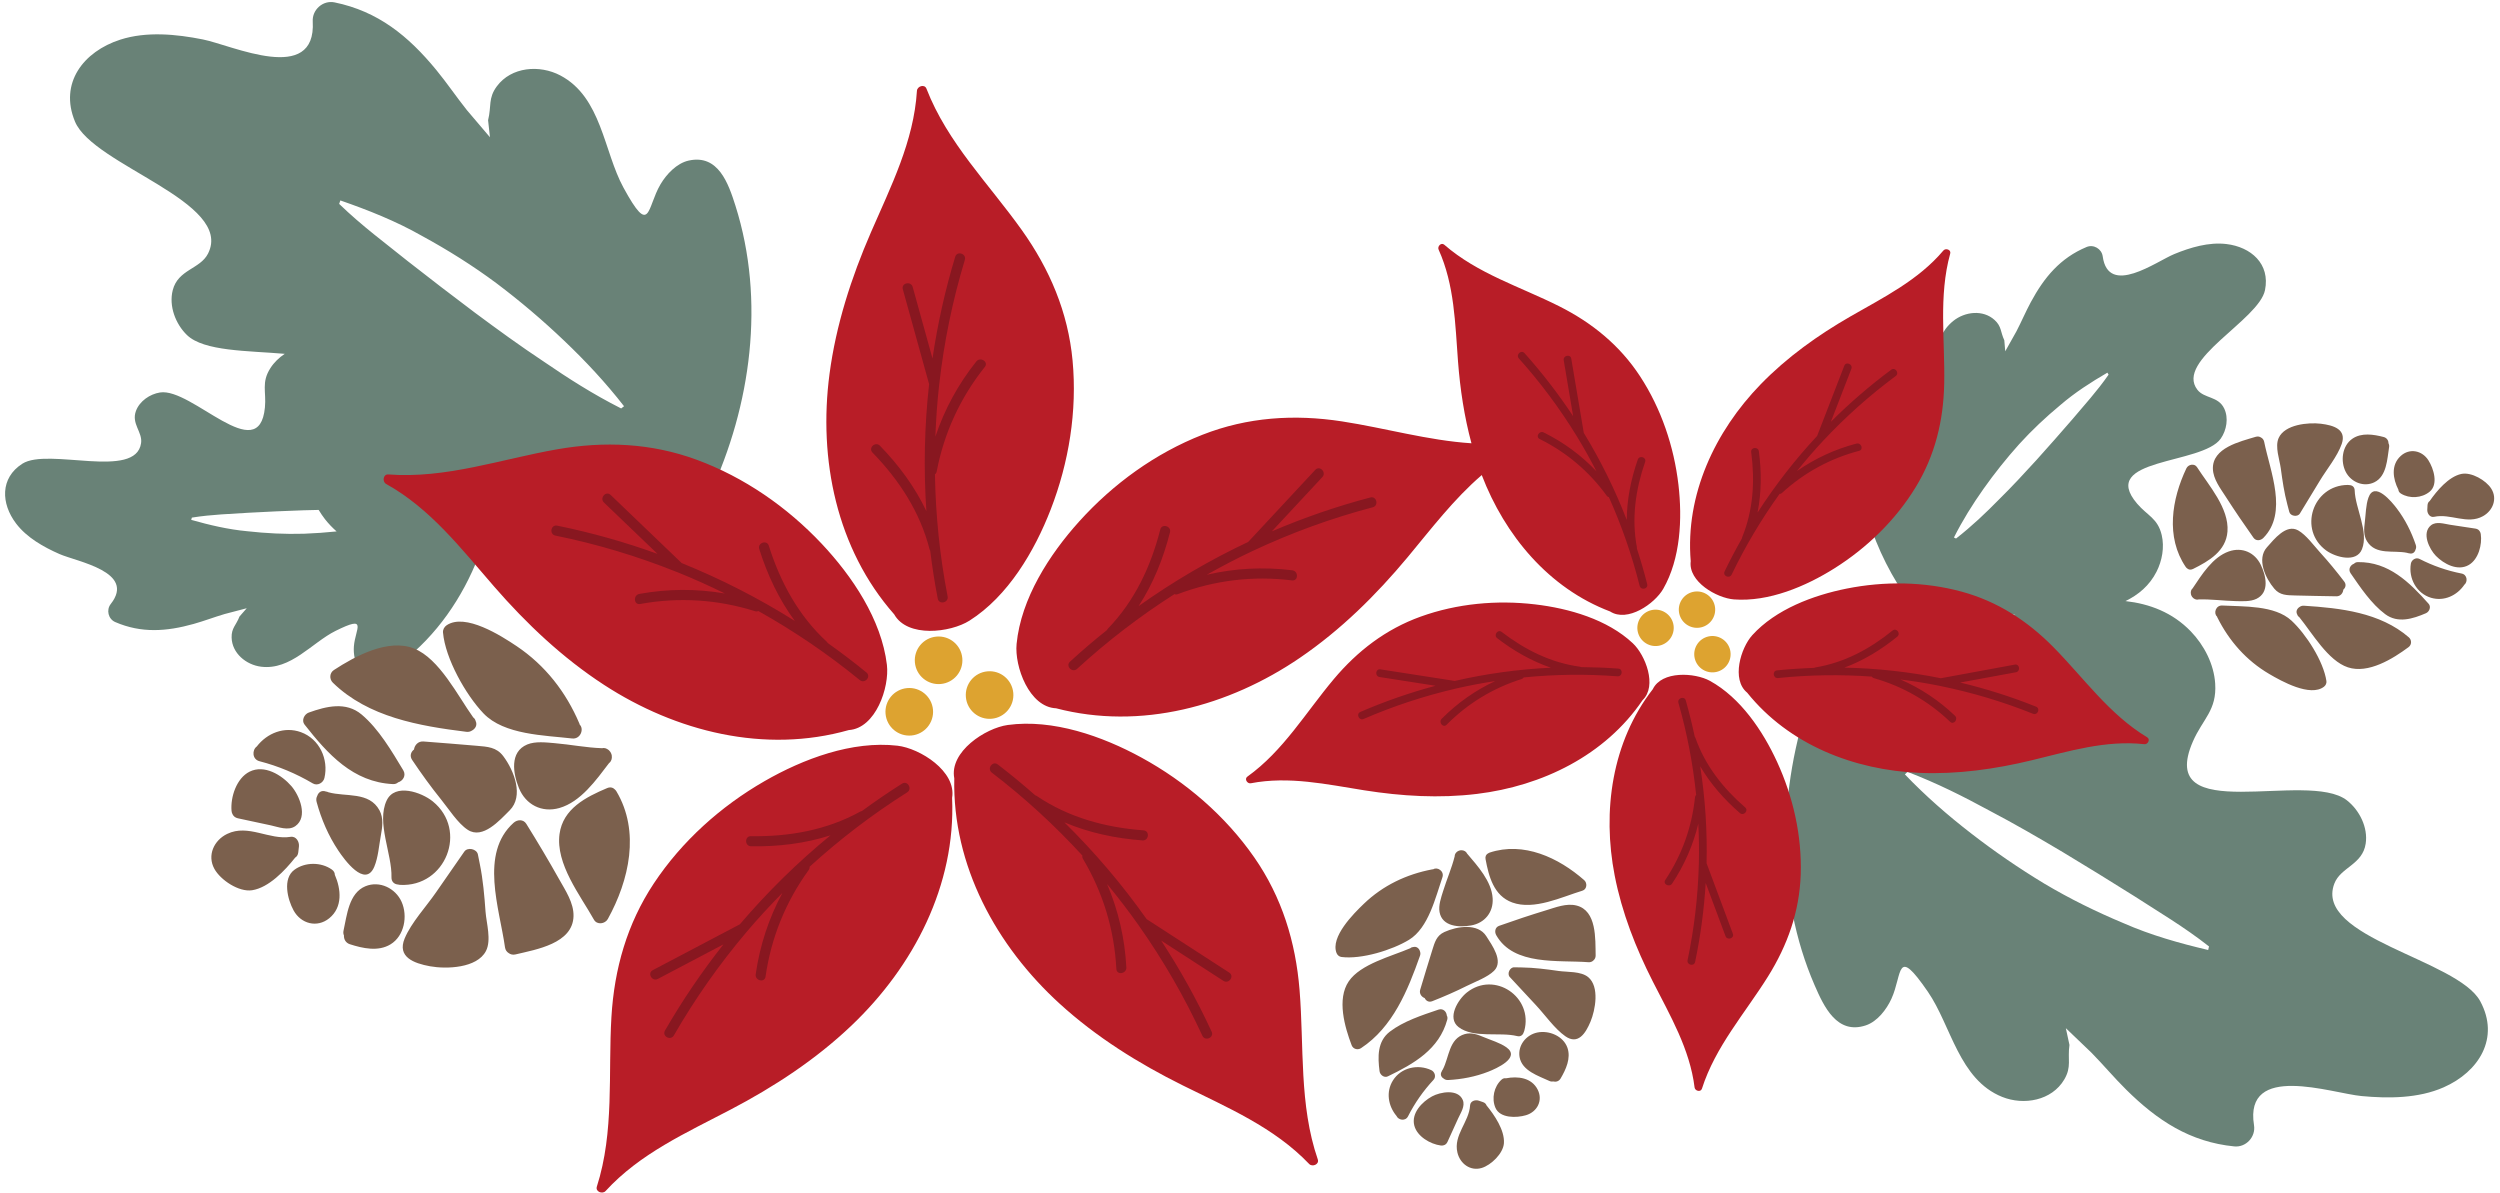 <?xml version="1.0" encoding="UTF-8"?><svg xmlns="http://www.w3.org/2000/svg" xmlns:xlink="http://www.w3.org/1999/xlink" height="235.2" preserveAspectRatio="xMidYMid meet" version="1.0" viewBox="-1.0 -0.4 493.0 235.2" width="493.0" zoomAndPan="magnify"><defs><clipPath id="a"><path d="M 74 16 L 423 16 L 423 234.77 L 74 234.77 Z M 74 16"/></clipPath><clipPath id="b"><path d="M 40 83 L 490.852 83 L 490.852 231 L 40 231 Z M 40 83"/></clipPath></defs><g><g id="change1_1"><path d="M 434.453 186.941 C 428.781 185.602 423.133 184.016 417.781 181.66 C 412.395 179.41 407.141 176.828 402.125 173.84 C 397.129 170.816 392.309 167.516 387.699 163.941 C 383.086 160.375 378.688 156.539 374.645 152.312 L 375.16 151.812 C 381.035 154.062 386.18 156.668 391.188 159.387 C 396.234 162.027 401.039 164.82 405.805 167.652 C 410.551 170.516 415.25 173.395 420.004 176.395 C 424.754 179.48 429.609 182.309 434.617 186.238 Z M 384.727 105.801 L 384.316 105.594 C 386.008 102.234 387.988 99.055 390.156 95.992 C 392.32 92.934 394.664 89.996 397.168 87.203 C 399.691 84.426 402.434 81.852 405.324 79.457 C 408.172 77.008 411.348 74.969 414.578 73.086 L 414.812 73.484 C 412.473 76.84 410.016 79.488 407.68 82.277 C 405.32 85.012 402.973 87.664 400.59 90.316 C 398.191 92.949 395.766 95.566 393.156 98.141 C 390.59 100.75 387.914 103.316 384.727 105.801 Z M 488.105 197.047 C 483.641 188.789 455.262 184.527 459.332 173.848 C 460.562 170.613 464.887 170.145 465.516 165.953 C 465.996 162.762 464.281 159.367 461.816 157.434 C 454.035 151.336 424.004 162.883 431.441 145.816 C 433.391 141.344 436.176 139.691 435.836 134.406 C 435.594 130.59 433.664 126.84 431.02 124.102 C 427.418 120.375 422.914 118.676 418.141 118.133 C 420.688 116.902 422.871 115.082 424.262 112.352 C 425.371 110.176 425.855 107.508 425.289 105.113 C 424.508 101.805 422.484 101.309 420.445 98.926 C 412.672 89.832 433.301 91.297 436.938 86.086 C 438.09 84.434 438.508 82.027 437.613 80.156 C 436.438 77.699 433.695 78.219 432.328 76.465 C 427.824 70.66 444.469 62.719 445.66 56.805 C 446.707 51.633 442.902 48.301 438.039 47.723 C 434.57 47.309 430.938 48.398 427.762 49.703 C 424.246 51.148 414.75 58.18 413.652 50.145 C 413.449 48.672 411.859 47.73 410.473 48.309 C 405.273 50.484 402.113 54.289 399.477 59.184 C 398.461 61.066 397.629 63.039 396.641 64.938 C 395.906 66.25 395.168 67.562 394.434 68.875 C 394.371 68.152 394.312 67.43 394.25 66.703 C 393.461 65.023 393.738 63.988 392.336 62.707 C 390.055 60.621 386.484 61.035 384.172 62.898 C 379.57 66.609 380.633 73.398 379.062 78.379 C 376.887 85.27 376.68 81.48 374.367 78.879 C 373.395 77.781 371.84 76.652 370.285 76.617 C 366.449 76.523 365.906 80.426 365.57 83.375 C 364.148 95.895 368.484 108.594 375.789 118.617 C 376.605 119.738 377.832 119.727 378.742 119.164 C 378.953 119.062 379.152 118.941 379.32 118.793 C 384.965 119.902 390.691 120.621 396.438 120.84 C 384.172 124.066 372.395 128.965 361.215 134.938 C 360.895 134.793 360.543 134.699 360.188 134.645 C 358.578 134.219 356.746 134.762 356.043 136.797 C 349.727 155.035 349.035 175.902 356.844 193.891 C 358.684 198.129 361.262 203.688 366.934 201.805 C 369.223 201.043 371.027 198.656 371.977 196.59 C 374.234 191.664 372.824 185.93 379.191 195.195 C 383.789 201.895 385.297 212.48 393.828 215.91 C 398.117 217.633 403.621 216.629 406.066 212.488 C 407.57 209.941 406.688 208.527 407.098 205.668 C 406.859 204.562 406.621 203.461 406.383 202.355 C 408.074 203.977 409.766 205.598 411.457 207.215 C 413.785 209.59 415.922 212.145 418.289 214.484 C 424.441 220.57 430.867 224.801 439.598 225.672 C 441.922 225.902 443.859 223.781 443.492 221.496 C 441.477 209.043 458.801 215.191 464.691 215.742 C 470.008 216.242 475.91 216.215 480.883 214.023 C 487.859 210.957 492.008 204.266 488.105 197.047 Z M 121.492 80.148 C 115.883 77.309 111.031 74.191 106.328 70.973 C 101.578 67.828 97.086 64.555 92.637 61.25 C 88.207 57.914 83.828 54.57 79.406 51.098 C 75.004 47.543 70.457 44.23 65.883 39.809 L 66.117 39.125 C 71.621 41.039 77.078 43.199 82.16 46.09 C 87.285 48.879 92.246 51.988 96.93 55.477 C 101.59 58.992 106.047 62.773 110.266 66.801 C 114.488 70.82 118.473 75.09 122.059 79.707 Z M 58.957 104.852 C 55.207 104.965 51.449 104.773 47.723 104.355 C 43.98 104.008 40.309 103.137 36.707 102.117 L 36.836 101.672 C 40.875 101.027 44.484 100.957 48.117 100.707 C 51.723 100.504 55.262 100.355 58.824 100.23 C 59.828 100.199 60.832 100.176 61.84 100.156 C 62.227 100.789 62.637 101.41 63.086 101.984 C 63.793 102.887 64.566 103.676 65.375 104.398 C 63.242 104.617 61.102 104.773 58.957 104.852 Z M 134.805 31.266 C 132.449 31.785 130.41 33.977 129.254 35.938 C 126.504 40.605 127.316 46.453 121.938 36.582 C 118.047 29.449 117.637 18.762 109.496 14.477 C 105.41 12.324 99.832 12.758 96.973 16.625 C 95.219 19 95.953 20.5 95.25 23.305 C 95.371 24.426 95.496 25.547 95.621 26.668 C 94.102 24.887 92.586 23.102 91.07 21.316 C 88.996 18.715 87.137 15.953 85.023 13.383 C 79.527 6.699 73.566 1.836 64.973 0.07 C 62.684 -0.398 60.539 1.516 60.672 3.824 C 61.398 16.422 44.797 8.527 38.992 7.375 C 33.754 6.332 27.883 5.754 22.711 7.422 C 15.453 9.762 10.645 15.988 13.785 23.57 C 17.379 32.242 45.172 39.391 40.027 49.602 C 38.469 52.688 34.121 52.715 33.066 56.816 C 32.262 59.941 33.617 63.492 35.871 65.672 C 39.223 68.902 47.879 68.75 55.148 69.375 C 54.031 70.125 53.047 71.066 52.336 72.176 C 50.492 75.039 51.543 76.836 51.242 79.957 C 50.09 91.863 36.824 76 30.551 76.996 C 28.562 77.312 26.539 78.684 25.812 80.629 C 24.859 83.18 27.141 84.793 26.82 86.992 C 25.77 94.266 8.5 87.797 3.414 91.039 C -1.031 93.875 -0.793 98.93 2.168 102.832 C 4.277 105.613 7.586 107.473 10.727 108.855 C 14.211 110.383 25.859 112.34 20.84 118.707 C 19.918 119.875 20.344 121.672 21.723 122.27 C 26.898 124.504 31.828 124.137 37.184 122.641 C 39.246 122.062 41.242 121.293 43.293 120.688 C 44.746 120.305 46.203 119.926 47.66 119.543 C 47.18 120.09 46.703 120.633 46.227 121.18 C 45.562 122.914 44.625 123.434 44.676 125.332 C 44.754 128.422 47.535 130.703 50.48 131.074 C 56.344 131.812 60.496 126.34 65.172 124.012 C 71.641 120.797 69.059 123.574 68.789 127.047 C 68.676 128.508 68.945 130.41 69.992 131.551 C 72.59 134.383 75.773 132.062 78.133 130.258 C 85.113 124.906 90.203 117.473 93.375 109.312 C 107.227 107.555 120.727 103.641 133.633 98.367 C 133.938 98.547 134.277 98.672 134.629 98.762 C 136.188 99.352 138.062 99 138.973 97.047 C 147.125 79.551 149.949 58.863 144.031 40.172 C 142.637 35.766 140.641 29.973 134.805 31.266" fill="#698277"/></g><g clip-path="url(#a)" id="change2_1"><path d="M 336.199 133.867 C 333.215 132.227 326.699 131.84 324.934 135.508 C 316.848 145.895 314.945 159.555 317.414 172.25 C 318.84 179.574 321.574 186.547 324.949 193.184 C 328.355 199.883 332.234 206.457 333.172 214.051 C 333.258 214.742 334.383 215.043 334.625 214.281 C 337.273 205.973 343.113 199.43 347.66 192.148 C 351.504 185.988 353.867 179.348 354.102 172.043 C 354.348 164.422 352.613 156.738 349.434 149.828 C 346.633 143.734 342.227 137.184 336.199 133.867 Z M 422.426 144.996 C 414.953 140.5 409.938 133.301 403.91 127.191 C 398.805 122.023 392.891 118.191 385.84 116.273 C 378.48 114.27 370.605 114.18 363.148 115.672 C 356.574 116.988 349.18 119.754 344.555 124.852 C 342.27 127.375 340.383 133.625 343.543 136.195 C 351.777 146.465 364.629 151.477 377.551 152.012 C 385.008 152.32 392.422 151.273 399.656 149.527 C 406.965 147.762 414.258 145.512 421.863 146.355 C 422.555 146.434 423.105 145.406 422.426 144.996 Z M 322.91 137.676 C 325.852 134.863 323.473 128.781 320.992 126.453 C 315.977 121.738 308.387 119.57 301.73 118.785 C 294.172 117.891 286.328 118.613 279.156 121.195 C 272.281 123.672 266.691 127.969 262.02 133.527 C 256.496 140.098 252.07 147.672 244.984 152.75 C 244.336 153.215 244.965 154.191 245.652 154.062 C 253.164 152.613 260.613 154.27 268.039 155.449 C 275.395 156.613 282.867 157.062 290.277 156.156 C 303.113 154.594 315.52 148.57 322.91 137.676 Z M 340.949 117.805 C 347.812 118.32 355.082 115.242 360.758 111.672 C 367.195 107.621 372.848 102.133 376.805 95.621 C 380.602 89.375 382.254 82.52 382.398 75.262 C 382.57 66.68 381.258 58.008 383.582 49.602 C 383.797 48.836 382.688 48.469 382.238 49 C 377.305 54.848 370.465 58.234 363.945 61.98 C 357.492 65.695 351.395 70.039 346.195 75.395 C 337.191 84.676 331.316 97.156 332.41 110.273 C 331.887 114.312 337.555 117.547 340.949 117.805 Z M 255.273 194.82 C 254.504 185.348 251.797 176.527 246.34 168.676 C 240.645 160.484 232.828 153.77 224.094 148.992 C 216.398 144.785 206.656 141.344 197.734 142.566 C 193.32 143.176 186.176 147.852 187.184 153.086 C 186.805 170.305 195.473 186.137 207.977 197.539 C 215.195 204.117 223.508 209.305 232.234 213.637 C 241.043 218.012 250.246 221.891 257.16 229.129 C 257.789 229.789 259.207 229.223 258.867 228.238 C 255.16 217.445 256.184 206.016 255.273 194.82 Z M 207.266 139.277 C 223.93 143.633 241.336 138.863 255.32 129.336 C 263.395 123.836 270.363 116.953 276.598 109.465 C 281.254 103.867 285.703 98.004 291.203 93.285 C 295.762 105.172 304.398 115.59 316.516 120.184 C 319.934 122.395 325.297 118.676 326.988 115.723 C 330.414 109.754 330.766 101.863 329.992 95.207 C 329.109 87.648 326.594 80.188 322.422 73.805 C 318.422 67.691 312.949 63.246 306.457 59.984 C 298.785 56.133 290.395 53.582 283.812 47.863 C 283.211 47.34 282.406 48.18 282.691 48.816 C 285.84 55.789 285.949 63.422 286.523 70.914 C 286.941 76.352 287.754 81.762 289.172 87.016 C 280.574 86.457 272.164 84.008 263.621 82.695 C 254.23 81.254 245.023 81.844 236.121 85.336 C 226.836 88.977 218.492 95.027 211.824 102.422 C 205.949 108.938 200.348 117.617 199.473 126.578 C 199.039 131.012 201.941 139.047 207.266 139.277 Z M 175.977 146.652 C 167.035 145.621 157.367 149.27 149.762 153.645 C 141.133 158.605 133.461 165.484 127.945 173.797 C 122.656 181.77 120.141 190.645 119.574 200.129 C 118.906 211.34 120.176 222.746 116.695 233.613 C 116.379 234.605 117.809 235.145 118.422 234.469 C 125.18 227.086 134.301 223.008 143.012 218.445 C 151.645 213.93 159.844 208.566 166.918 201.832 C 179.176 190.164 187.5 174.152 186.754 156.945 C 187.648 151.691 180.402 147.164 175.977 146.652 Z M 166.383 143.57 C 171.699 143.223 174.426 135.129 173.898 130.703 C 172.832 121.766 167.043 113.207 161.031 106.82 C 154.203 99.57 145.734 93.699 136.371 90.258 C 127.398 86.961 118.18 86.566 108.82 88.211 C 97.758 90.152 86.957 94.027 75.578 93.16 C 74.539 93.082 74.348 94.594 75.145 95.035 C 83.895 99.902 89.969 107.828 96.426 115.25 C 102.816 122.602 109.934 129.336 118.121 134.66 C 132.309 143.887 149.812 148.277 166.383 143.57 Z M 175.336 120.75 C 163.945 107.828 160.367 90.141 162.578 73.363 C 163.855 63.68 166.867 54.355 170.746 45.422 C 174.664 36.398 179.199 27.5 179.82 17.508 C 179.875 16.598 181.324 16.117 181.699 17.09 C 185.82 27.73 193.969 35.809 200.488 44.953 C 206.008 52.691 209.621 61.18 210.512 70.703 C 211.441 80.633 209.793 90.805 206.191 100.09 C 203.02 108.266 197.789 117.176 190.18 121.992 C 186.414 124.371 177.938 125.398 175.336 120.75" fill="#b81d27"/></g><g id="change3_1"><path d="M 333.629 126.738 C 332.598 128.43 333.133 130.637 334.824 131.668 C 336.512 132.699 338.723 132.168 339.754 130.477 C 340.785 128.785 340.25 126.578 338.559 125.547 C 336.871 124.516 334.66 125.047 333.629 126.738 Z M 330.586 117.953 C 329.555 119.645 330.09 121.852 331.781 122.883 C 333.473 123.914 335.68 123.383 336.711 121.691 C 337.742 120 337.207 117.793 335.52 116.762 C 333.828 115.727 331.621 116.262 330.586 117.953 Z M 322.41 121.543 C 321.379 123.234 321.91 125.441 323.602 126.473 C 325.293 127.508 327.5 126.973 328.535 125.281 C 329.566 123.59 329.031 121.383 327.34 120.352 C 325.648 119.316 323.441 119.852 322.41 121.543 Z M 189.473 137.09 C 189.707 139.672 191.992 141.57 194.574 141.336 C 197.156 141.098 199.055 138.812 198.82 136.234 C 198.582 133.652 196.301 131.75 193.719 131.988 C 191.137 132.223 189.234 134.508 189.473 137.09 Z M 179.418 130.238 C 179.652 132.82 181.938 134.723 184.52 134.484 C 187.102 134.25 189.004 131.965 188.766 129.383 C 188.531 126.801 186.246 124.902 183.664 125.137 C 181.082 125.375 179.18 127.656 179.418 130.238 Z M 177.883 135.293 C 180.461 135.055 182.746 136.957 182.984 139.539 C 183.219 142.117 181.316 144.402 178.738 144.641 C 176.156 144.875 173.871 142.977 173.633 140.395 C 173.398 137.812 175.301 135.527 177.883 135.293" fill="#dda330"/></g><g id="change4_1"><path d="M 299.473 133.191 C 305.602 132.578 311.789 132.496 317.973 132.969 C 318.953 133.043 319.117 131.523 318.137 131.449 C 315.695 131.266 313.254 131.172 310.812 131.152 C 310.738 131.117 310.656 131.086 310.562 131.074 C 304.836 130.297 299.684 127.715 295.137 124.219 C 294.359 123.617 293.469 124.855 294.246 125.453 C 297.477 127.941 301.02 129.969 304.836 131.27 C 298.445 131.574 292.102 132.445 285.875 133.879 C 280.988 133.117 276.102 132.355 271.215 131.594 C 270.242 131.441 270.082 132.957 271.047 133.109 C 274.727 133.684 278.41 134.258 282.09 134.832 C 277.043 136.188 272.086 137.906 267.262 139.996 C 266.359 140.387 266.996 141.773 267.898 141.383 C 273.762 138.844 279.824 136.848 286.008 135.41 C 286.066 135.402 286.117 135.391 286.164 135.371 C 288.707 134.785 291.27 134.305 293.848 133.906 C 289.934 135.738 286.387 138.23 283.301 141.344 C 282.613 142.035 283.578 143.219 284.27 142.52 C 288.441 138.316 293.434 135.277 299.082 133.5 C 299.281 133.438 299.406 133.324 299.473 133.191 Z M 316.277 97.648 C 318.793 103.266 320.828 109.109 322.336 115.125 C 322.578 116.078 324.066 115.754 323.828 114.805 C 323.234 112.43 322.547 110.082 321.793 107.762 C 321.805 107.68 321.809 107.594 321.789 107.496 C 320.719 101.82 321.535 96.113 323.418 90.695 C 323.742 89.766 322.285 89.312 321.965 90.238 C 320.625 94.094 319.82 98.094 319.797 102.125 C 317.484 96.16 314.652 90.418 311.324 84.965 C 310.5 80.09 309.68 75.211 308.855 70.332 C 308.691 69.359 307.203 69.691 307.367 70.652 C 307.984 74.328 308.605 78 309.223 81.672 C 306.34 77.316 303.141 73.156 299.633 69.238 C 298.977 68.508 297.863 69.551 298.52 70.281 C 302.785 75.043 306.594 80.164 309.91 85.574 C 309.938 85.625 309.965 85.672 310 85.715 C 311.359 87.938 312.625 90.219 313.816 92.535 C 310.844 89.402 307.355 86.824 303.426 84.883 C 302.555 84.449 301.738 85.738 302.617 86.172 C 307.926 88.801 312.387 92.578 315.859 97.375 C 315.98 97.543 316.129 97.625 316.277 97.648 Z M 333.254 156.812 C 332.648 162.703 330.672 168.203 327.391 173.133 C 326.848 173.953 328.199 174.656 328.738 173.848 C 331.164 170.199 332.898 166.227 333.906 162.023 C 334.035 164.629 334.078 167.234 334.016 169.84 C 334.004 169.895 334.004 169.945 334.008 170.004 C 333.84 176.352 333.105 182.688 331.789 188.945 C 331.59 189.906 333.074 190.25 333.277 189.289 C 334.355 184.145 335.047 178.941 335.363 173.727 C 336.664 177.219 337.965 180.707 339.266 184.195 C 339.605 185.113 341.062 184.652 340.719 183.73 C 338.988 179.098 337.262 174.461 335.535 169.824 C 335.688 163.441 335.27 157.051 334.285 150.73 C 336.328 154.207 339.023 157.27 342.109 159.938 C 342.852 160.578 343.887 159.457 343.141 158.812 C 338.801 155.062 335.238 150.531 333.328 145.078 C 333.297 144.988 333.25 144.914 333.199 144.852 C 332.691 142.465 332.109 140.09 331.438 137.734 C 331.168 136.789 329.715 137.254 329.984 138.199 C 331.688 144.164 332.848 150.242 333.48 156.367 C 333.363 156.461 333.277 156.605 333.254 156.812 Z M 368.523 133.328 C 374.219 134.949 379.289 137.852 383.574 141.941 C 384.285 142.617 385.219 141.41 384.516 140.738 C 381.344 137.711 377.73 135.312 373.77 133.594 C 376.355 133.918 378.93 134.328 381.484 134.848 C 381.535 134.863 381.586 134.875 381.645 134.883 C 387.863 136.148 393.977 137.977 399.91 140.355 C 400.824 140.723 401.422 139.32 400.508 138.953 C 395.629 136.996 390.629 135.414 385.547 134.195 C 389.211 133.52 392.871 132.848 396.535 132.172 C 397.496 131.996 397.297 130.48 396.328 130.66 C 391.465 131.555 386.598 132.449 381.734 133.348 C 375.473 132.086 369.105 131.387 362.711 131.254 C 366.492 129.852 369.977 127.727 373.137 125.152 C 373.898 124.531 372.977 123.32 372.211 123.941 C 367.766 127.562 362.684 130.281 356.98 131.219 C 356.887 131.23 356.805 131.266 356.734 131.305 C 354.293 131.391 351.855 131.547 349.418 131.801 C 348.441 131.902 348.648 133.414 349.625 133.312 C 355.793 132.672 361.98 132.586 368.121 133.027 C 368.195 133.16 368.32 133.27 368.523 133.328 Z M 350.398 96.816 C 354.766 92.812 359.891 90.012 365.621 88.504 C 366.57 88.25 366.027 86.824 365.086 87.074 C 360.848 88.191 356.914 90.012 353.371 92.484 C 355.004 90.453 356.703 88.473 358.48 86.566 C 358.523 86.535 358.559 86.496 358.594 86.449 C 362.93 81.816 367.691 77.566 372.828 73.758 C 373.617 73.172 372.734 71.93 371.945 72.512 C 367.723 75.645 363.75 79.074 360.055 82.766 C 361.398 79.293 362.742 75.82 364.086 72.344 C 364.438 71.434 363.047 70.812 362.691 71.73 C 360.906 76.344 359.121 80.957 357.336 85.57 C 352.98 90.242 349.051 95.301 345.59 100.68 C 346.371 96.723 346.387 92.645 345.852 88.602 C 345.723 87.629 344.203 87.777 344.336 88.754 C 345.09 94.441 344.746 100.191 342.555 105.539 C 342.52 105.629 342.504 105.715 342.496 105.797 C 341.293 107.918 340.152 110.082 339.09 112.289 C 338.664 113.172 340.062 113.789 340.488 112.902 C 343.172 107.312 346.34 101.996 349.934 96.996 C 350.086 97.008 350.246 96.957 350.398 96.816 Z M 158.645 170.531 C 164.602 165.105 171.031 160.188 177.895 155.852 C 178.98 155.168 177.969 153.445 176.883 154.133 C 174.176 155.844 171.535 157.652 168.961 159.539 C 168.852 159.559 168.746 159.59 168.637 159.652 C 162.016 163.305 154.59 164.617 147.086 164.492 C 145.797 164.473 145.828 166.469 147.113 166.488 C 152.449 166.578 157.75 165.941 162.77 164.328 C 156.301 169.637 150.32 175.508 144.902 181.871 C 139.176 184.887 133.449 187.902 127.723 190.918 C 126.578 191.52 127.602 193.234 128.73 192.641 C 133.043 190.367 137.355 188.098 141.668 185.828 C 137.43 191.191 133.566 196.867 130.133 202.828 C 129.492 203.941 131.242 204.902 131.883 203.789 C 136.059 196.539 140.867 189.711 146.234 183.375 C 146.289 183.324 146.336 183.27 146.371 183.211 C 148.582 180.609 150.898 178.105 153.293 175.68 C 150.613 180.656 148.84 186.043 148.023 191.723 C 147.844 192.98 149.781 193.473 149.965 192.199 C 151.062 184.527 153.934 177.438 158.477 171.164 C 158.637 170.941 158.676 170.727 158.645 170.531 Z M 148.535 120.09 C 155.566 124.027 162.266 128.574 168.547 133.711 C 169.543 134.527 170.855 133.023 169.859 132.211 C 167.383 130.18 164.828 128.25 162.227 126.398 C 162.176 126.305 162.109 126.215 162.016 126.129 C 156.457 121.004 152.863 114.371 150.609 107.215 C 150.223 105.988 148.34 106.648 148.723 107.871 C 150.328 112.961 152.605 117.789 155.727 122.043 C 148.645 117.586 141.184 113.77 133.434 110.641 C 128.762 106.16 124.09 101.68 119.418 97.199 C 118.488 96.309 117.18 97.82 118.105 98.703 C 121.621 102.078 125.141 105.449 128.656 108.82 C 122.227 106.496 115.621 104.629 108.879 103.258 C 107.621 103 107.262 104.965 108.523 105.219 C 116.723 106.887 124.719 109.289 132.426 112.383 C 132.492 112.414 132.559 112.441 132.629 112.457 C 135.793 113.734 138.902 115.137 141.961 116.641 C 136.391 115.672 130.719 115.691 125.078 116.719 C 123.824 116.945 123.969 118.938 125.234 118.707 C 132.859 117.32 140.492 117.805 147.887 120.129 C 148.145 120.211 148.363 120.184 148.535 120.09 Z M 212.559 168.961 C 216.52 175.621 218.742 182.938 219.145 190.676 C 219.211 191.961 221.184 191.645 221.117 190.375 C 220.816 184.648 219.535 179.121 217.312 173.922 C 219.48 176.559 221.559 179.262 223.527 182.047 C 223.559 182.109 223.598 182.168 223.648 182.227 C 228.426 189.02 232.602 196.25 236.109 203.848 C 236.648 205.012 238.477 204.215 237.938 203.047 C 235.055 196.801 231.719 190.801 227.98 185.078 C 232.07 187.727 236.16 190.375 240.25 193.023 C 241.324 193.719 242.492 192.102 241.41 191.398 C 235.977 187.883 230.547 184.363 225.113 180.848 C 220.289 174.02 214.859 167.637 208.895 161.766 C 213.75 163.824 218.973 164.938 224.293 165.328 C 225.574 165.422 225.785 163.438 224.504 163.344 C 217.016 162.793 209.738 160.816 203.473 156.582 C 203.367 156.512 203.266 156.473 203.16 156.441 C 200.762 154.332 198.301 152.293 195.754 150.344 C 194.734 149.566 193.57 151.188 194.594 151.969 C 201.035 156.902 207 162.379 212.445 168.316 C 212.395 168.508 212.418 168.727 212.559 168.961 Z M 231.254 116.766 C 238.504 114.023 246.094 113.105 253.785 114.055 C 255.062 114.211 255.098 112.215 253.832 112.059 C 248.141 111.359 242.477 111.66 236.969 112.945 C 239.941 111.27 242.965 109.691 246.051 108.238 C 246.117 108.219 246.184 108.188 246.246 108.148 C 253.766 104.625 261.613 101.77 269.703 99.637 C 270.949 99.312 270.48 97.371 269.234 97.699 C 262.582 99.453 256.094 101.695 249.809 104.383 C 253.129 100.812 256.449 97.246 259.77 93.68 C 260.641 92.742 259.25 91.309 258.371 92.254 C 253.961 96.992 249.551 101.73 245.145 106.469 C 237.582 110.031 230.352 114.27 223.535 119.121 C 226.406 114.699 228.406 109.75 229.719 104.574 C 230.035 103.332 228.117 102.777 227.801 104.027 C 225.957 111.301 222.746 118.125 217.488 123.559 C 217.398 123.648 217.34 123.746 217.297 123.844 C 214.801 125.836 212.363 127.91 210.004 130.078 C 209.059 130.945 210.453 132.371 211.398 131.504 C 217.379 126.016 223.809 121.094 230.602 116.762 C 230.781 116.848 231 116.863 231.254 116.766 Z M 183.371 93.129 C 183.504 101.184 184.324 109.242 185.871 117.207 C 186.113 118.473 184.168 118.91 183.926 117.652 C 183.312 114.504 182.824 111.344 182.434 108.176 C 182.375 108.086 182.324 107.984 182.293 107.863 C 180.418 100.535 176.285 94.227 171.055 88.844 C 170.156 87.922 171.633 86.578 172.527 87.5 C 176.246 91.324 179.414 95.621 181.68 100.387 C 181.117 92.035 181.293 83.656 182.219 75.352 C 180.492 69.113 178.766 62.875 177.035 56.637 C 176.691 55.395 178.641 54.961 178.984 56.195 C 180.285 60.891 181.586 65.59 182.887 70.285 C 183.887 63.523 185.375 56.82 187.367 50.234 C 187.738 49.004 189.637 49.621 189.266 50.852 C 186.844 58.859 185.164 67.039 184.227 75.289 C 184.227 75.367 184.219 75.438 184.203 75.504 C 183.82 78.895 183.582 82.301 183.457 85.707 C 185.246 80.344 187.953 75.359 191.531 70.879 C 192.328 69.883 194.012 70.957 193.207 71.961 C 188.371 78.02 185.176 84.965 183.715 92.574 C 183.664 92.844 183.535 93.02 183.371 93.129" fill="#881720"/></g><g clip-path="url(#b)" id="change5_1"><path d="M 50.176 149.715 C 53.902 150.676 57.379 152.141 60.695 154.094 C 61.605 154.629 62.754 153.973 62.977 153.016 C 63.84 149.328 61.996 145.309 58.34 143.984 C 55.066 142.797 51.668 144.172 49.637 146.805 C 48.695 147.477 48.688 149.332 50.176 149.715 Z M 44.871 160.195 C 45.055 160.562 45.391 160.855 45.914 160.969 C 48.074 161.434 50.234 161.895 52.398 162.359 C 53.895 162.68 55.844 163.492 57.246 162.508 C 59.82 160.695 58.035 156.438 56.465 154.625 C 54.559 152.422 51.133 150.316 48.215 151.773 C 45.633 153.066 44.426 156.789 44.66 159.512 C 44.684 159.777 44.762 160.004 44.871 160.195 Z M 57.82 167.688 C 57.863 167.305 57.906 166.922 57.949 166.539 C 58.055 165.621 57.418 164.449 56.305 164.625 C 52.078 165.297 47.965 162.043 43.812 164.039 C 41.191 165.297 39.809 168.273 41.277 170.941 C 42.488 173.141 46.098 175.555 48.703 175.156 C 51.992 174.656 55.203 171.258 57.207 168.723 C 57.527 168.531 57.762 168.191 57.82 167.688 Z M 64.43 171.066 C 62.316 169.582 59.191 169.57 57.066 171.113 C 54.68 172.848 55.691 176.945 56.898 179.141 C 58.344 181.77 61.516 182.633 63.922 180.684 C 66.602 178.508 66.27 174.965 65.027 172.105 C 65.027 171.734 64.852 171.363 64.43 171.066 Z M 78.191 177.434 C 76.996 174.766 73.855 173.215 71.062 174.367 C 67.773 175.73 67.418 180.109 66.746 183.105 C 66.664 183.477 66.703 183.801 66.828 184.07 C 66.789 184.77 67.141 185.52 67.98 185.797 C 70.512 186.617 73.59 187.309 76.02 185.82 C 78.754 184.148 79.441 180.23 78.191 177.434 Z M 63.746 155.832 C 63.598 155.754 63.441 155.707 63.273 155.688 C 63.273 155.688 63.273 155.688 63.27 155.688 C 62.387 155.371 61.777 155.867 61.559 156.555 C 61.379 156.883 61.309 157.277 61.434 157.734 C 62.363 161.152 63.754 164.398 65.73 167.352 C 66.863 169.051 71 174.812 72.809 170.52 C 73.586 168.676 73.738 166.309 74.105 164.344 C 74.41 162.707 74.664 160.938 73.836 159.402 C 71.801 155.637 67.18 156.797 63.746 155.832 Z M 76.488 154.223 C 76.934 154.242 77.262 154.105 77.5 153.883 C 78.418 153.617 79.164 152.562 78.52 151.492 C 76.258 147.746 73.703 143.352 70.312 140.504 C 67.211 137.902 63.336 138.883 59.891 140.117 C 59.008 140.438 58.402 141.652 59.055 142.484 C 63.633 148.301 68.617 153.848 76.488 154.223 Z M 84.336 157.633 C 82.129 155.84 76.887 153.977 75.246 157.461 C 73.195 161.832 76.336 168.004 76.199 172.605 C 76.172 173.52 76.797 173.98 77.496 174.031 C 77.617 174.066 77.742 174.09 77.875 174.098 C 86.879 174.59 91.355 163.328 84.336 157.633 Z M 93.621 170 C 93.496 169.367 93.367 168.734 93.242 168.102 C 93.023 167 91.215 166.602 90.566 167.531 C 88.691 170.211 86.824 172.898 84.969 175.594 C 83.035 178.406 80.098 181.543 78.797 184.668 C 77.285 188.309 80.578 189.562 83.82 190.152 C 87.008 190.73 93.062 190.543 94.824 187.148 C 95.945 184.996 94.914 181.621 94.75 179.402 C 94.52 176.234 94.258 173.117 93.621 170 Z M 102.785 162.059 C 102.203 161.121 101.02 161.195 100.285 161.852 C 93.523 167.906 97.527 178.781 98.582 186.402 C 98.656 186.949 98.949 187.328 99.328 187.559 C 99.676 187.812 100.133 187.941 100.66 187.812 C 104.742 186.836 111.957 185.676 112.098 180.27 C 112.168 177.641 110.488 175.18 109.258 172.98 C 107.188 169.289 105.02 165.652 102.785 162.059 Z M 91.254 163.25 C 94.207 165.16 97.527 161.367 99.5 159.41 C 102.332 156.605 100.402 151.582 98.246 148.715 C 96.895 146.918 95.129 146.855 93.012 146.668 C 89.512 146.352 86.008 146.102 82.508 145.82 C 81.438 145.734 80.75 146.574 80.641 147.402 C 80.047 147.855 79.734 148.656 80.273 149.457 C 82.07 152.137 83.953 154.746 85.98 157.258 C 87.473 159.102 89.285 161.977 91.254 163.25 Z M 90.965 143.914 C 91.383 143.969 91.734 143.871 92.027 143.691 C 92.723 143.344 93.184 142.582 92.797 141.785 C 92.727 141.504 92.57 141.254 92.32 141.074 C 89.266 136.812 85.652 129.488 80.664 127.492 C 75.555 125.445 69.016 129.004 64.848 131.727 C 63.969 132.301 63.91 133.516 64.641 134.227 C 71.609 141.027 81.664 142.758 90.965 143.914 Z M 120.258 155.289 C 119.902 154.914 119.371 154.738 118.73 155.012 C 114.543 156.777 110.012 159.082 109.34 164.062 C 108.543 169.98 113.426 176.141 116.125 180.961 C 116.73 182.039 118.32 181.812 118.863 180.828 C 123.078 173.188 125.27 163.566 120.559 155.652 C 120.469 155.504 120.367 155.391 120.258 155.289 Z M 102.973 146.41 C 99.441 147.879 100.18 152.172 101.336 155.012 C 102.672 158.281 105.84 159.93 109.316 158.938 C 113.527 157.727 116.562 153.422 119.109 150.078 C 119.555 149.762 119.723 149.184 119.645 148.621 C 119.641 148.598 119.637 148.57 119.633 148.543 C 119.617 148.477 119.602 148.414 119.582 148.348 C 119.57 148.316 119.566 148.289 119.555 148.258 C 119.465 148.008 119.32 147.781 119.125 147.598 C 119.086 147.559 119.043 147.52 119.004 147.484 C 118.996 147.48 118.992 147.477 118.984 147.473 C 118.621 147.18 118.168 147.031 117.727 147.145 C 114.574 147.043 111.492 146.414 108.352 146.148 C 106.688 146.012 104.586 145.742 102.973 146.41 Z M 111.82 145.227 C 113.465 145.418 114.219 143.379 113.324 142.5 C 113.305 142.426 113.285 142.352 113.25 142.27 C 110.609 136.062 106.52 130.805 100.887 127.023 C 97.84 124.98 90.746 120.434 87.082 122.898 C 86.621 123.211 86.309 123.758 86.359 124.32 C 86.805 129.469 90.859 136.641 94.355 140.293 C 98.41 144.531 106.422 144.598 111.82 145.227 Z M 484.422 112.699 C 481.512 112.133 478.766 111.168 476.129 109.82 C 475.402 109.449 474.551 110.008 474.422 110.754 C 473.93 113.629 475.535 116.633 478.406 117.484 C 480.98 118.246 483.527 117.031 484.973 114.91 C 485.66 114.352 485.582 112.926 484.422 112.699 Z M 488.012 104.391 C 487.855 104.117 487.582 103.906 487.176 103.844 C 485.492 103.59 483.809 103.332 482.125 103.078 C 480.957 102.898 479.422 102.363 478.391 103.188 C 476.496 104.699 478.066 107.895 479.355 109.215 C 480.922 110.816 483.656 112.277 485.832 111.02 C 487.758 109.91 488.512 106.992 488.207 104.906 C 488.176 104.703 488.109 104.535 488.012 104.391 Z M 490.277 95.961 C 489.246 94.324 486.359 92.637 484.371 93.062 C 481.867 93.602 479.555 96.363 478.133 98.406 C 477.895 98.566 477.727 98.84 477.707 99.23 C 477.691 99.527 477.676 99.824 477.66 100.117 C 477.625 100.828 478.164 101.703 479.016 101.516 C 482.234 100.801 485.547 103.113 488.648 101.387 C 490.605 100.297 491.531 97.945 490.277 95.961 Z M 472.469 96.938 C 474.16 97.98 476.566 97.848 478.129 96.562 C 479.883 95.117 478.918 92.012 477.887 90.383 C 476.652 88.426 474.176 87.91 472.414 89.52 C 470.453 91.316 470.875 94.027 471.961 96.164 C 471.98 96.453 472.129 96.73 472.469 96.938 Z M 461.594 92.68 C 462.633 94.676 465.121 95.727 467.215 94.707 C 469.684 93.508 469.75 90.121 470.129 87.789 C 470.176 87.5 470.129 87.254 470.023 87.051 C 470.016 86.508 469.715 85.949 469.055 85.777 C 467.07 85.262 464.672 84.875 462.871 86.129 C 460.844 87.539 460.5 90.59 461.594 92.68 Z M 466.051 97.746 C 465.535 99.203 465.531 101.027 465.34 102.559 C 465.18 103.832 465.066 105.199 465.777 106.344 C 467.516 109.145 471.016 108.039 473.699 108.625 C 473.816 108.676 473.941 108.703 474.07 108.711 C 474.07 108.711 474.07 108.711 474.074 108.711 C 474.77 108.914 475.215 108.504 475.348 107.965 C 475.473 107.707 475.508 107.395 475.391 107.055 C 474.516 104.469 473.297 102.035 471.641 99.855 C 470.691 98.602 467.242 94.359 466.051 97.746 Z M 463.977 110.449 C 463.633 110.453 463.387 110.578 463.215 110.762 C 462.52 111.004 461.996 111.852 462.539 112.645 C 464.453 115.418 466.621 118.68 469.363 120.715 C 471.867 122.57 474.801 121.641 477.395 120.527 C 478.059 120.242 478.469 119.277 477.926 118.668 C 474.137 114.41 470.047 110.371 463.977 110.449 Z M 464.781 107.902 C 466.156 104.449 463.453 99.844 463.344 96.301 C 463.324 95.598 462.824 95.27 462.281 95.262 C 462.188 95.242 462.09 95.23 461.988 95.23 C 455.043 95.27 452.121 104.141 457.781 108.195 C 459.562 109.469 463.684 110.66 464.781 107.902 Z M 450.07 99.113 C 450.195 99.594 450.324 100.074 450.449 100.555 C 450.668 101.391 452.078 101.613 452.535 100.871 C 453.852 98.719 455.16 96.566 456.465 94.406 C 457.82 92.156 459.934 89.609 460.789 87.145 C 461.785 84.273 459.191 83.465 456.672 83.16 C 454.195 82.863 449.547 83.289 448.348 85.98 C 447.586 87.688 448.535 90.234 448.766 91.934 C 449.09 94.359 449.438 96.742 450.07 99.113 Z M 443.391 105.645 C 443.883 106.34 444.785 106.227 445.324 105.688 C 450.242 100.715 446.66 92.539 445.496 86.73 C 445.41 86.312 445.168 86.031 444.867 85.875 C 444.586 85.691 444.23 85.617 443.828 85.738 C 440.738 86.68 435.242 87.91 435.383 92.074 C 435.453 94.098 436.859 95.91 437.91 97.543 C 439.672 100.289 441.504 102.98 443.391 105.645 Z M 452.203 104.195 C 449.844 102.859 447.465 105.934 446.039 107.527 C 443.992 109.816 445.711 113.59 447.5 115.695 C 448.621 117.016 449.98 116.977 451.621 117.027 C 454.324 117.105 457.031 117.137 459.738 117.191 C 460.562 117.207 461.055 116.527 461.098 115.887 C 461.535 115.512 461.738 114.883 461.285 114.289 C 459.781 112.316 458.211 110.395 456.535 108.559 C 455.305 107.207 453.777 105.082 452.203 104.195 Z M 453.32 119.047 C 453 119.027 452.73 119.117 452.516 119.27 C 451.996 119.566 451.676 120.176 452.012 120.77 C 452.078 120.984 452.211 121.168 452.41 121.293 C 454.961 124.43 458.078 129.898 462.004 131.199 C 466.027 132.535 470.895 129.496 473.973 127.211 C 474.621 126.73 474.609 125.789 474.016 125.277 C 468.34 120.371 460.527 119.508 453.32 119.047 Z M 438.258 104.406 C 438.598 99.82 434.555 95.309 432.254 91.727 C 431.742 90.926 430.527 91.172 430.156 91.953 C 427.27 98.027 426.031 105.527 430.02 111.395 C 430.094 111.504 430.18 111.59 430.27 111.66 C 430.559 111.93 430.973 112.039 431.453 111.805 C 434.594 110.25 437.973 108.27 438.258 104.406 Z M 443.973 117.688 C 446.621 116.395 445.855 113.125 444.832 110.996 C 443.652 108.543 441.141 107.422 438.512 108.348 C 435.328 109.473 433.195 112.926 431.391 115.613 C 431.066 115.879 430.961 116.332 431.051 116.758 C 431.055 116.777 431.059 116.797 431.062 116.816 C 431.074 116.867 431.09 116.918 431.109 116.965 C 431.117 116.988 431.125 117.012 431.137 117.035 C 431.215 117.223 431.336 117.391 431.496 117.523 C 431.527 117.551 431.562 117.578 431.594 117.602 C 431.602 117.605 431.605 117.609 431.609 117.613 C 431.902 117.82 432.258 117.914 432.59 117.805 C 435.02 117.738 437.422 118.078 439.848 118.137 C 441.133 118.164 442.766 118.273 443.973 117.688 Z M 450.883 121.988 C 447.566 118.918 441.406 119.242 437.223 119.008 C 435.949 118.938 435.465 120.539 436.191 121.172 C 436.211 121.23 436.23 121.285 436.258 121.348 C 438.578 125.996 441.969 129.852 446.473 132.496 C 448.91 133.93 454.578 137.098 457.281 135.027 C 457.621 134.77 457.836 134.336 457.77 133.902 C 457.191 129.969 453.738 124.637 450.883 121.988 Z M 281.262 210.641 C 278.629 209.387 275.301 210.109 273.699 212.645 C 272.266 214.91 272.742 217.691 274.387 219.66 C 274.742 220.477 276.133 220.789 276.668 219.73 C 278.008 217.086 279.68 214.711 281.695 212.539 C 282.25 211.938 281.945 210.969 281.262 210.641 Z M 287.461 216.52 C 286.523 214.281 283.023 214.926 281.398 215.809 C 279.43 216.879 277.277 219.109 277.898 221.547 C 278.441 223.703 281.047 225.223 283.133 225.496 C 283.336 225.523 283.52 225.504 283.684 225.449 C 283.988 225.375 284.266 225.168 284.438 224.793 C 285.141 223.242 285.844 221.691 286.551 220.145 C 287.039 219.066 287.973 217.734 287.461 216.52 Z M 291.453 216.938 C 291.172 216.844 290.895 216.75 290.613 216.652 C 289.938 216.426 288.953 216.707 288.902 217.574 C 288.711 220.867 285.582 223.426 286.402 226.883 C 286.914 229.062 288.93 230.594 291.18 229.926 C 293.035 229.375 295.441 227.059 295.574 225.031 C 295.738 222.473 293.711 219.5 292.133 217.57 C 292.039 217.301 291.824 217.066 291.453 216.938 Z M 295.969 212.242 C 295.688 212.184 295.379 212.254 295.086 212.523 C 293.621 213.867 293.098 216.219 293.906 218.07 C 294.82 220.152 298.07 220.066 299.922 219.52 C 302.137 218.863 303.309 216.621 302.238 214.488 C 301.047 212.113 298.324 211.781 295.969 212.242 Z M 302.145 203.215 C 299.941 203.676 298.254 205.781 298.664 208.074 C 299.145 210.773 302.387 211.762 304.527 212.762 C 304.793 212.887 305.043 212.906 305.266 212.859 C 305.789 213.004 306.41 212.863 306.754 212.273 C 307.793 210.508 308.816 208.305 308.102 206.23 C 307.293 203.895 304.453 202.734 302.145 203.215 Z M 291.621 204.133 C 290.438 203.633 289.152 203.148 287.859 203.52 C 284.688 204.434 284.801 208.102 283.508 210.523 C 283.426 210.625 283.363 210.734 283.32 210.855 C 283.32 210.859 283.32 210.859 283.32 210.859 C 282.938 211.477 283.211 212.016 283.691 212.293 C 283.91 212.48 284.195 212.598 284.559 212.582 C 287.285 212.441 289.957 211.93 292.504 210.934 C 293.969 210.355 298.988 208.195 296.055 206.125 C 294.797 205.234 293.039 204.73 291.621 204.133 Z M 284.398 200.672 C 284.484 200.34 284.434 200.07 284.305 199.855 C 284.262 199.121 283.586 198.387 282.676 198.695 C 279.484 199.777 275.758 200.977 273.055 203.059 C 270.586 204.965 270.684 208.043 271.047 210.84 C 271.141 211.559 271.957 212.215 272.691 211.855 C 277.82 209.371 282.816 206.535 284.398 200.672 Z M 299.473 203.176 C 299.516 203.094 299.555 203.004 299.582 202.902 C 301.434 196.207 293.699 190.984 288.254 195.328 C 286.543 196.691 284.277 200.332 286.629 202.141 C 289.578 204.402 294.742 203.059 298.184 203.918 C 298.867 204.09 299.316 203.695 299.473 203.176 Z M 312.199 192.297 C 310.762 191.098 308.055 191.32 306.355 191.074 C 303.934 190.727 301.547 190.414 299.094 190.379 C 298.598 190.367 298.098 190.359 297.602 190.352 C 296.734 190.332 296.137 191.629 296.73 192.27 C 298.441 194.125 300.156 195.973 301.879 197.809 C 303.676 199.727 305.551 202.457 307.688 203.949 C 310.18 205.688 311.664 203.418 312.645 201.074 C 313.605 198.77 314.461 194.184 312.199 192.297 Z M 309.863 178.164 C 307.898 177.68 305.77 178.539 303.91 179.102 C 300.793 180.051 297.699 181.082 294.629 182.172 C 293.824 182.457 293.684 183.359 294.059 184.02 C 297.504 190.105 306.348 188.887 312.254 189.348 C 312.676 189.383 313.012 189.223 313.246 188.977 C 313.496 188.754 313.668 188.434 313.66 188.016 C 313.594 184.781 313.91 179.16 309.863 178.164 Z M 283.836 183.391 C 282.262 184.109 281.926 185.43 281.434 186.992 C 280.617 189.57 279.855 192.172 279.066 194.758 C 278.824 195.547 279.344 196.207 279.949 196.422 C 280.191 196.945 280.742 197.312 281.434 197.039 C 283.746 196.129 286.02 195.141 288.242 194.027 C 289.879 193.211 292.34 192.316 293.621 191.047 C 295.547 189.141 293.238 186.016 292.094 184.207 C 290.445 181.613 286.352 182.242 283.836 183.391 Z M 279.031 187.242 C 278.887 186.664 278.387 186.188 277.723 186.348 C 277.5 186.355 277.285 186.434 277.113 186.59 C 273.398 188.188 267.289 189.699 264.969 193.125 C 262.586 196.633 264.184 202.141 265.547 205.727 C 265.836 206.48 266.742 206.727 267.398 206.293 C 273.664 202.168 276.621 194.891 279.023 188.078 C 279.133 187.773 279.117 187.492 279.031 187.242 Z M 297.215 177.57 C 301.535 179.145 306.977 176.484 311.047 175.246 C 311.961 174.969 312.055 173.734 311.402 173.164 C 306.344 168.73 299.465 165.5 292.734 167.738 C 292.609 167.781 292.504 167.844 292.41 167.906 C 292.07 168.113 291.852 168.484 291.949 169.012 C 292.59 172.453 293.574 176.242 297.215 177.57 Z M 282.879 179.453 C 283.402 182.352 286.754 182.508 289.082 182.102 C 291.766 181.637 293.527 179.52 293.352 176.742 C 293.137 173.375 290.395 170.383 288.301 167.914 C 288.133 167.527 287.727 167.305 287.289 167.27 C 287.273 167.27 287.25 167.27 287.23 167.27 C 287.18 167.266 287.129 167.27 287.074 167.273 C 287.051 167.273 287.027 167.273 287.004 167.277 C 286.801 167.305 286.605 167.379 286.434 167.492 C 286.398 167.516 286.363 167.543 286.328 167.566 C 286.328 167.57 286.32 167.574 286.316 167.578 C 286.035 167.801 285.852 168.121 285.863 168.469 C 285.27 170.824 284.285 173.043 283.57 175.359 C 283.191 176.59 282.641 178.129 282.879 179.453 Z M 263.52 188.316 C 263.086 188.262 262.727 187.938 262.566 187.539 C 261.316 184.375 265.906 179.785 267.949 177.828 C 271.719 174.211 276.352 172 281.457 171.035 C 281.523 171.023 281.582 171.02 281.645 171.02 C 282.449 170.488 283.863 171.395 283.445 172.602 C 282.082 176.559 280.715 182.574 276.859 184.93 C 273.531 186.957 267.465 188.828 263.52 188.316" fill="#7b604d"/></g></g></svg>